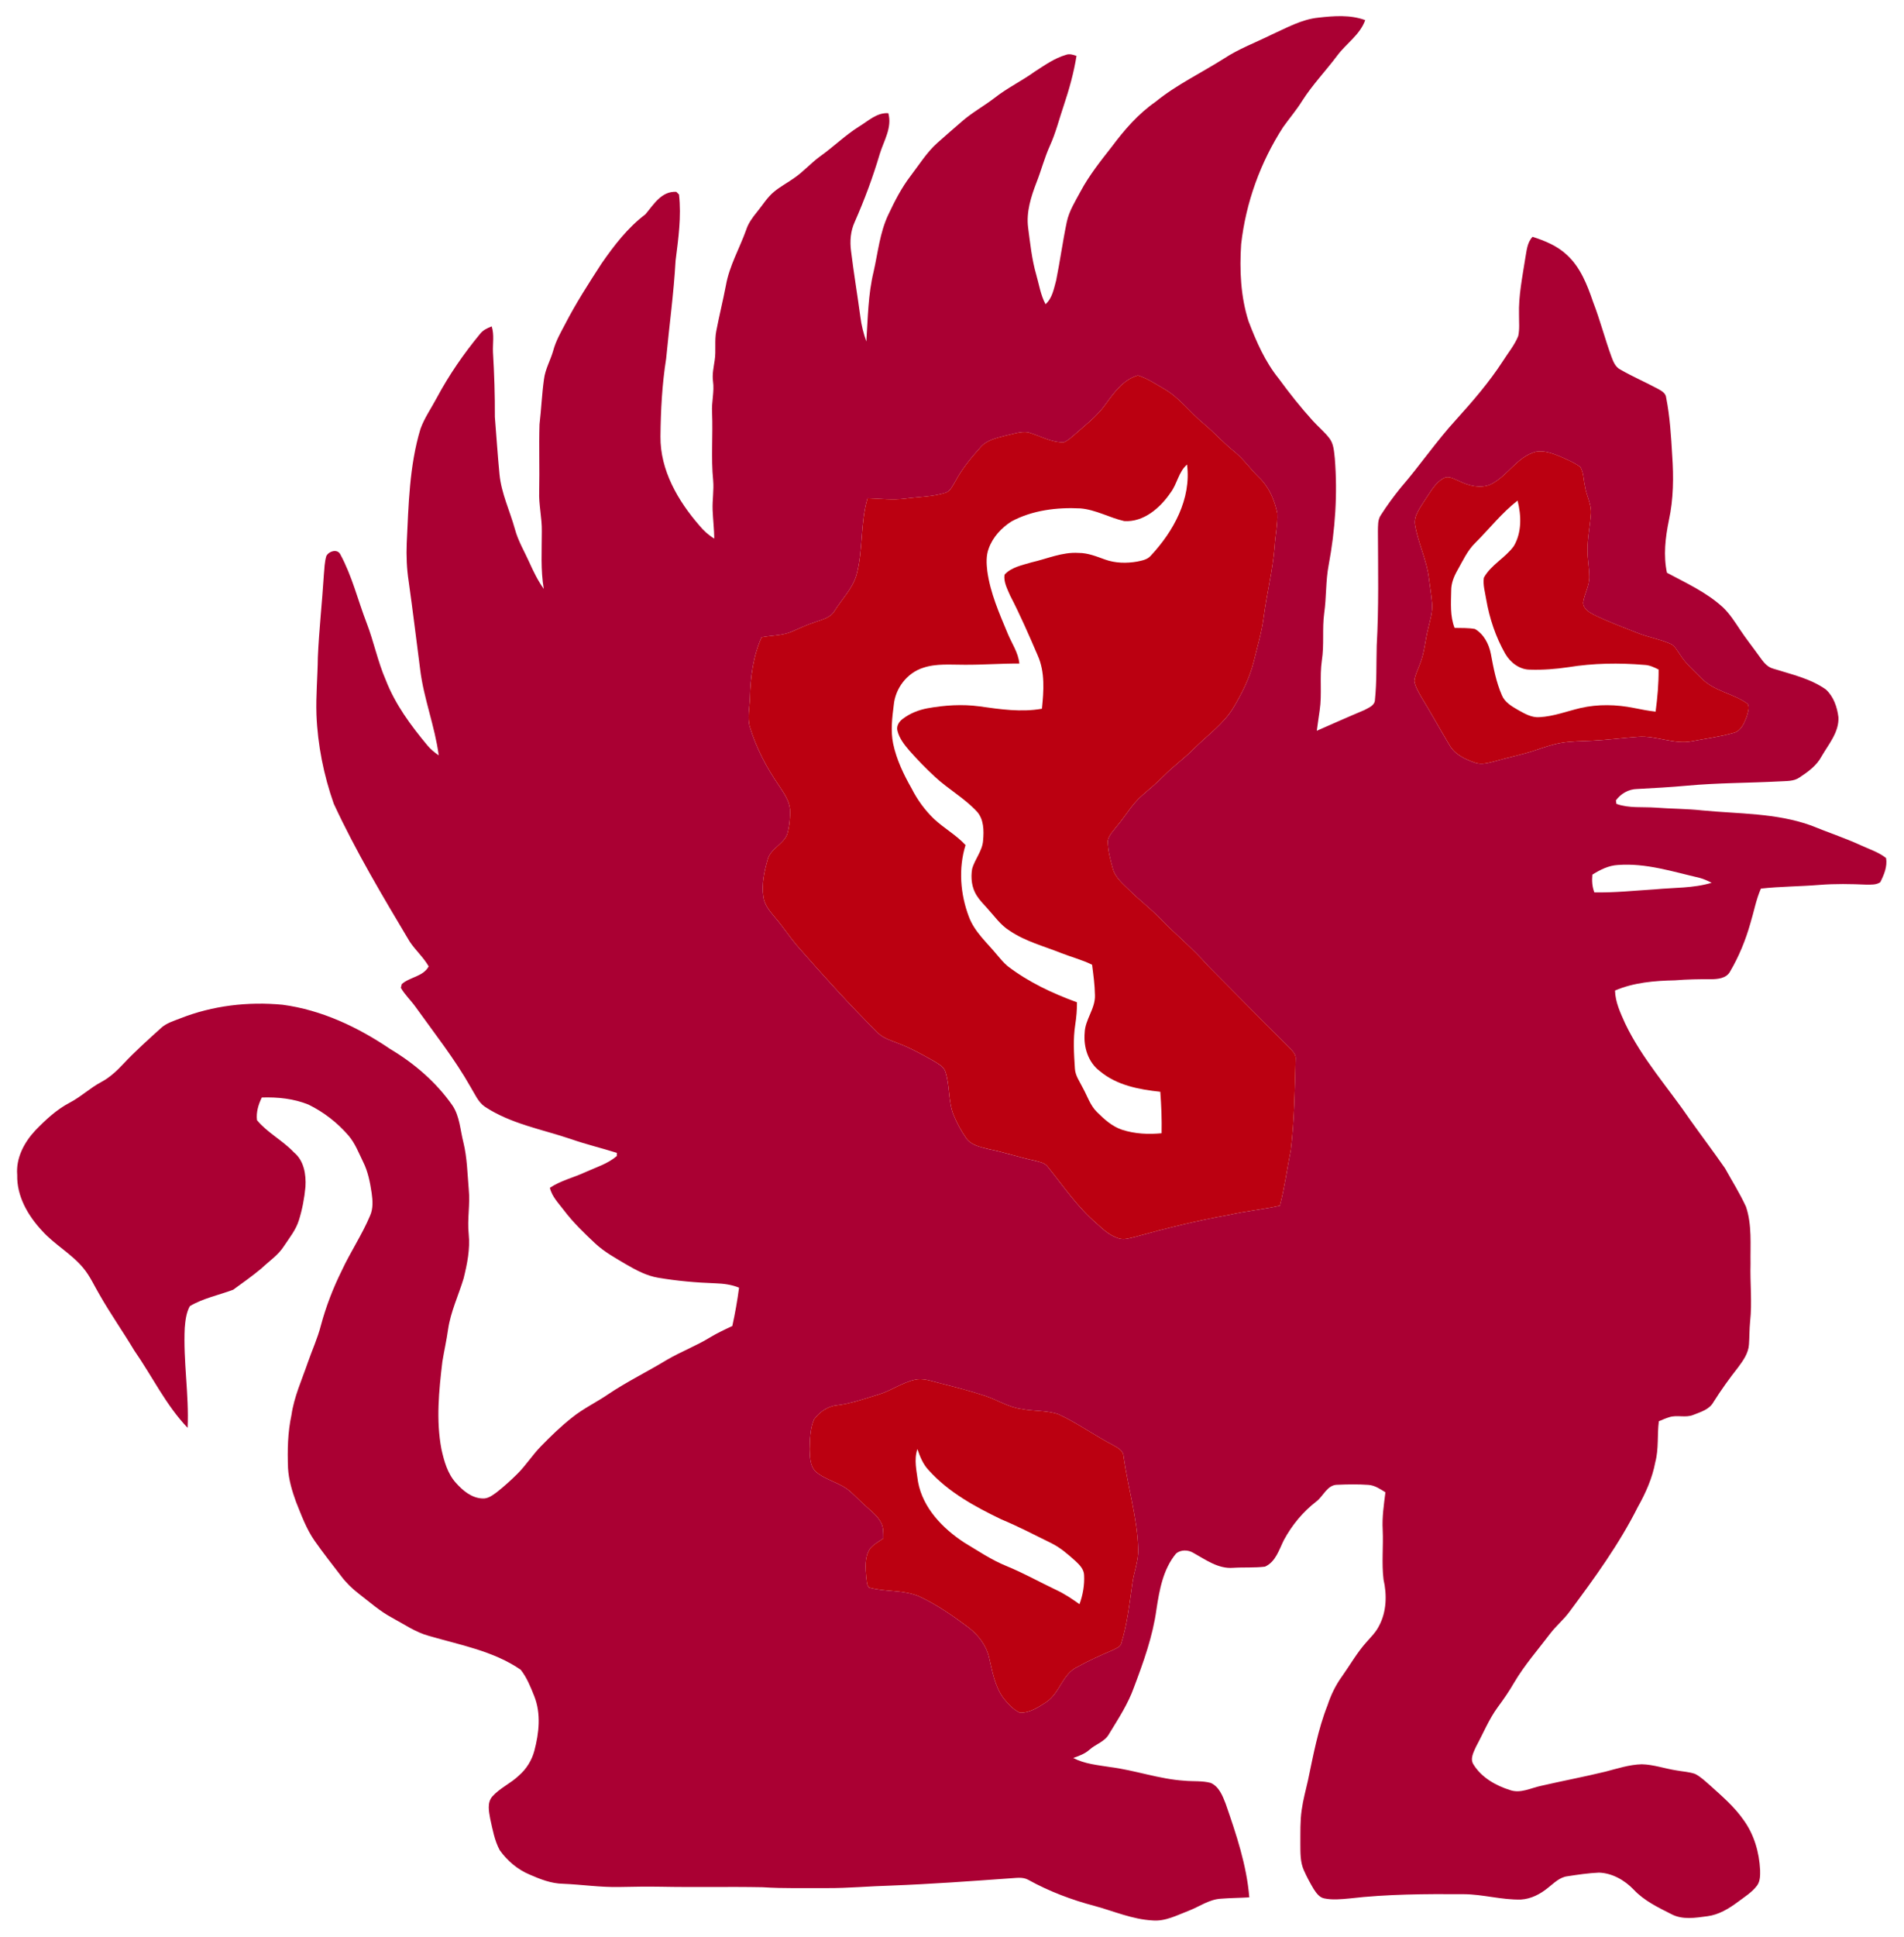 <?xml version="1.0" encoding="UTF-8"?>
<!DOCTYPE svg PUBLIC "-//W3C//DTD SVG 1.0//EN"
	"http://www.w3.org/TR/2001/REC-SVG-20010904/DTD/svg10.dtd">
<svg xmlns="http://www.w3.org/2000/svg" version="1.0" width="472" height="480" id="s1">
<g transform="matrix(0.589,0,0,0.589,0.582,-3.215)" id="g1">
<path d="m 553.98,12.87 c 6.5,-0.73 13.36,-1.26 19.62,1.05 -2.19,6.19 -7.97,9.82 -11.75,14.9 -4.85,6.47 -10.49,12.32 -14.83,19.16 -2.4,3.86 -5.38,7.31 -8,11.01 -9.53,14.76 -15.65,31.7 -17.63,49.16 -0.71,10.86 -0.24,22 3.1,32.42 3.25,8.51 6.95,17.03 12.73,24.16 4.49,6.13 9.21,12.1 14.32,17.72 2.2,2.44 4.76,4.54 6.8,7.13 2.01,2.4 2.12,5.66 2.46,8.62 1.22,15.01 0.19,30.17 -2.58,44.96 -1.28,6.68 -0.92,13.52 -1.88,20.24 -0.9,6.6 0.05,13.3 -0.99,19.89 -1.02,6.98 0.13,14.07 -0.92,21.04 -0.39,2.85 -0.85,5.68 -1.21,8.54 6.65,-2.92 13.27,-5.88 19.96,-8.68 1.8,-1 4.47,-1.91 4.52,-4.36 0.78,-7.56 0.54,-15.17 0.74,-22.76 0.91,-16.02 0.57,-32.08 0.51,-48.12 0.07,-2.3 -0.15,-4.83 1.24,-6.82 2.56,-4.02 5.4,-7.87 8.4,-11.57 8.05,-9.32 15,-19.55 23.33,-28.64 7.01,-7.74 13.86,-15.69 19.56,-24.46 2.22,-3.52 4.96,-6.77 6.53,-10.66 0.63,-2.9 0.3,-5.89 0.33,-8.83 -0.25,-8.08 1.43,-16.04 2.65,-23.98 0.58,-3.09 0.75,-6.53 3.06,-8.91 5.17,1.65 10.34,3.78 14.36,7.53 5.77,5.23 8.65,12.7 11.11,19.9 2.95,7.59 4.96,15.5 7.77,23.14 0.76,2.03 1.66,4.26 3.74,5.29 5.17,2.98 10.67,5.34 15.93,8.17 1.44,0.81 3.16,1.75 3.31,3.62 1.58,7.98 2.07,16.12 2.54,24.24 0.65,9.15 0.56,18.44 -1.41,27.44 -1.47,7.2 -2.35,14.72 -0.8,21.99 8.11,4.34 16.65,8.22 23.51,14.49 2.96,2.8 5.13,6.28 7.38,9.64 2.51,3.77 5.34,7.3 7.97,10.99 1.53,2.08 3.1,4.46 5.76,5.18 7.6,2.4 15.67,4.12 22.28,8.81 3.23,2.94 4.74,7.39 5.27,11.62 0.32,6.32 -4.12,11.35 -7.09,16.5 -2.05,3.86 -5.65,6.49 -9.22,8.84 -2.46,1.76 -5.62,1.49 -8.47,1.69 -12.99,0.69 -26.02,0.6 -38.98,1.8 -6.99,0.65 -14.01,1.02 -21.03,1.4 -3.52,0.06 -6.81,1.97 -8.86,4.79 0.05,0.37 0.16,1.11 0.21,1.48 5.32,1.9 11.05,1.17 16.58,1.57 6.52,0.51 13.07,0.45 19.57,1.17 15.33,1.48 31.13,1.05 45.82,6.35 6.87,2.83 13.96,5.14 20.72,8.24 3.65,1.7 7.61,2.91 10.8,5.44 0.62,3.52 -0.87,7.09 -2.44,10.18 -1.71,1.17 -3.89,0.99 -5.85,1.01 -6.58,-0.29 -13.17,-0.42 -19.73,0.11 -8.21,0.67 -16.46,0.65 -24.65,1.55 -2.05,4.63 -2.91,9.65 -4.4,14.47 -2,7.13 -4.84,14.06 -8.6,20.46 -1.57,2.88 -5.19,3.17 -8.1,3.2 -5.03,-0.04 -10.05,0.05 -15.06,0.46 -8.54,0.18 -17.33,0.89 -25.25,4.3 0.13,4.92 2.29,9.44 4.27,13.85 7.07,14.84 18.22,27.12 27.4,40.62 4.84,6.79 9.87,13.44 14.62,20.29 2.98,5.37 6.27,10.6 8.84,16.18 2.58,7.68 1.78,15.95 1.91,23.92 -0.24,8.15 0.72,16.32 -0.18,24.45 -0.32,3.17 -0.25,6.37 -0.48,9.56 -0.21,3.65 -2.43,6.77 -4.54,9.61 -3.7,4.7 -7.2,9.57 -10.39,14.63 -1.73,3.17 -5.43,4.17 -8.54,5.42 -3.22,1.31 -6.79,-0.12 -10.06,0.94 -1.51,0.47 -2.95,1.1 -4.4,1.71 -0.74,5.71 0.01,11.56 -1.49,17.18 -1.23,6.69 -4.02,12.94 -7.33,18.83 -7.9,15.76 -18.33,30.06 -28.82,44.16 -2.38,3.26 -5.54,5.84 -8,9.03 -5.18,6.87 -10.92,13.36 -15.3,20.8 -2.03,3.54 -4.36,6.9 -6.79,10.18 -3.8,5.15 -6.17,11.14 -9.22,16.72 -1,2.3 -2.66,5.12 -1.03,7.54 3.4,5.47 9.35,8.83 15.36,10.72 4.41,1.53 8.78,-0.89 13.05,-1.79 9.02,-2.08 18.14,-3.79 27.14,-5.98 5.01,-1.3 10.02,-2.96 15.25,-3.09 5,0.11 9.77,1.86 14.69,2.6 2.56,0.47 5.22,0.59 7.71,1.44 2.34,1.16 4.23,3.03 6.2,4.72 5.07,4.59 10.35,9.07 14.28,14.74 4.4,6.07 6.56,13.56 6.92,21 0.04,2.18 0.08,4.6 -1.25,6.48 -2.14,2.87 -5.25,4.78 -8.08,6.9 -3.82,2.84 -8.04,5.42 -12.85,6.04 -5.04,0.68 -10.56,1.62 -15.25,-0.92 -5.6,-2.82 -11.41,-5.61 -15.76,-10.25 -3.82,-3.99 -9.04,-6.98 -14.65,-7.17 -4.44,0.2 -8.86,0.85 -13.24,1.53 -3.31,0.39 -5.69,2.9 -8.18,4.84 -3.23,2.65 -7.15,4.71 -11.39,4.95 -8.12,0.21 -16.03,-2.22 -24.14,-2.25 -16.03,-0.1 -32.11,-0.05 -48.06,1.8 -3.55,0.33 -7.19,0.71 -10.71,-0.05 -2.04,-0.45 -3.28,-2.32 -4.35,-3.94 -1.51,-2.54 -2.92,-5.13 -4.1,-7.82 -1.6,-3.52 -1.46,-7.46 -1.49,-11.22 0.04,-4.73 -0.13,-9.48 0.55,-14.16 0.59,-4.22 1.7,-8.33 2.65,-12.47 2.24,-10.64 4.21,-21.43 8.22,-31.59 1.41,-4.29 3.38,-8.4 6.03,-12.07 3.46,-4.85 6.39,-10.1 10.39,-14.55 1.9,-2.15 3.99,-4.2 5.27,-6.8 3.19,-5.94 3.37,-13.05 1.89,-19.51 -0.84,-6.92 -0.03,-13.93 -0.35,-20.89 -0.3,-5.3 0.5,-10.56 1.15,-15.8 -2.23,-1.37 -4.5,-2.94 -7.19,-3.11 -4.29,-0.3 -8.61,-0.24 -12.89,-0.05 -4.37,-0.1 -5.96,4.71 -8.96,7.01 -5.68,4.36 -10.32,9.99 -13.71,16.28 -2.03,4.05 -3.43,9.11 -7.92,11.16 -4.45,0.56 -8.96,0.2 -13.43,0.5 -6.3,0.5 -11.55,-3.43 -16.76,-6.3 -2.19,-1.33 -5.22,-1.41 -7.24,0.27 -5.48,6.6 -7.01,15.26 -8.27,23.5 -1.54,11.31 -5.44,22.11 -9.45,32.75 -2.48,7.02 -6.61,13.28 -10.46,19.6 -1.76,3.31 -5.63,4.31 -8.29,6.69 -1.93,1.76 -4.42,2.59 -6.82,3.48 4.81,2.51 10.29,2.98 15.57,3.82 10.52,1.34 20.61,5.07 31.24,5.74 3.67,0.36 7.44,-0.05 11.04,0.92 3.49,1.52 4.98,5.37 6.27,8.68 4.45,12.82 8.87,25.87 9.98,39.47 -3.97,0.24 -7.94,0.25 -11.89,0.56 -4.99,0.26 -9.12,3.35 -13.65,5.09 -4.91,1.87 -9.85,4.55 -15.27,4.05 -8.4,-0.45 -16.19,-3.88 -24.21,-6.07 -9.72,-2.55 -19.21,-6.13 -28.01,-11.01 -2.4,-1.34 -5.22,-0.73 -7.82,-0.61 -16.64,1.2 -33.28,2.4 -49.96,3.04 -9,0.24 -17.99,1.11 -27.01,1.06 -9.01,-0.07 -18.04,0.23 -27.04,-0.37 -14.32,-0.28 -28.64,0.08 -42.96,-0.21 -5.67,-0.1 -11.34,-0.01 -17.01,0.11 -8.04,0.21 -16.02,-1.03 -24.05,-1.36 -4.91,-0.09 -9.53,-1.9 -13.96,-3.84 -5.1,-2.11 -9.47,-5.83 -12.65,-10.29 -2.2,-4.1 -3,-8.78 -4.01,-13.27 -0.54,-3.05 -1.34,-6.65 0.85,-9.26 3.18,-3.61 7.76,-5.54 11.21,-8.85 3.18,-2.74 5.47,-6.42 6.54,-10.47 1.96,-7.43 2.86,-15.57 -0.03,-22.89 -1.55,-3.88 -3.12,-7.87 -5.73,-11.17 -11.53,-7.93 -25.57,-10.41 -38.76,-14.27 -5.58,-1.53 -10.35,-4.9 -15.39,-7.6 -5.08,-2.71 -9.39,-6.56 -13.93,-10.05 -2.82,-2.16 -5.38,-4.66 -7.51,-7.49 -3.78,-4.92 -7.61,-9.78 -11.17,-14.86 -3.47,-4.98 -5.54,-10.72 -7.79,-16.31 -1.67,-4.58 -3.09,-9.33 -3.38,-14.22 -0.28,-7.47 -0.14,-15.01 1.45,-22.34 1.1,-7.71 4.39,-14.82 6.89,-22.12 1.8,-5.18 4.11,-10.17 5.47,-15.49 2.15,-8.01 5.14,-15.77 8.83,-23.19 3.66,-7.86 8.55,-15.09 11.9,-23.08 1.33,-2.97 1.1,-6.3 0.67,-9.43 -0.67,-4.51 -1.54,-9.07 -3.6,-13.18 -1.84,-3.74 -3.34,-7.74 -6.06,-10.96 -4.67,-5.45 -10.46,-9.95 -16.9,-13.12 -6.21,-2.53 -13.03,-3.22 -19.68,-3 -1.44,2.94 -2.44,6.23 -2.03,9.53 4.4,5.33 10.82,8.53 15.56,13.56 4.22,3.46 5.16,9.3 4.84,14.46 -0.44,4.76 -1.33,9.51 -2.77,14.09 -1.23,4.02 -3.93,7.32 -6.22,10.79 -2.41,3.85 -6.29,6.37 -9.52,9.46 -3.83,3.19 -7.91,6.08 -11.94,8.99 -6.06,2.26 -12.59,3.56 -18.22,6.88 -1.51,2.77 -1.88,5.99 -2.14,9.08 -0.69,14.06 1.84,28.07 1.21,42.12 -9.18,-9.62 -14.94,-21.74 -22.47,-32.57 -4.72,-7.9 -10.05,-15.43 -14.6,-23.44 -2.22,-3.74 -3.98,-7.79 -6.78,-11.15 -4.99,-6.09 -12.14,-9.85 -17.37,-15.7 -5.96,-6.37 -10.74,-14.57 -10.5,-23.54 -0.6,-7.1 2.96,-13.75 7.69,-18.78 4.3,-4.43 8.88,-8.72 14.4,-11.6 4.73,-2.46 8.6,-6.22 13.31,-8.71 3.58,-1.91 6.57,-4.71 9.32,-7.66 5.01,-5.33 10.47,-10.21 15.89,-15.11 2.27,-2.04 5.27,-2.9 8.05,-4 13.59,-5.35 28.5,-7.11 43.01,-5.72 16.41,2.17 31.71,9.4 45.31,18.62 10.2,6.09 19.42,14.01 26.24,23.79 3.03,4.59 3.23,10.26 4.56,15.44 1.6,6.5 1.69,13.21 2.27,19.84 0.64,6.27 -0.7,12.54 -0.02,18.81 0.64,6.29 -0.65,12.56 -2.15,18.64 -2.16,7.14 -5.44,13.97 -6.53,21.41 -0.63,4.55 -1.66,9.03 -2.4,13.56 -1.45,12.2 -2.72,24.66 -0.4,36.84 1.11,4.99 2.53,10.18 6.01,14.09 2.93,3.3 6.69,6.51 11.32,6.65 2.31,0.14 4.24,-1.38 6.01,-2.67 2.96,-2.34 5.77,-4.88 8.47,-7.53 3.72,-3.65 6.5,-8.13 10.15,-11.84 4.12,-4.23 8.38,-8.34 13.01,-11.99 4.71,-3.81 10.23,-6.4 15.21,-9.81 7.9,-5.3 16.47,-9.47 24.59,-14.4 5.97,-3.51 12.5,-5.96 18.41,-9.59 2.97,-1.78 6.11,-3.26 9.24,-4.71 1.18,-5.34 2.13,-10.72 2.84,-16.13 -3.18,-1.31 -6.62,-1.73 -10.03,-1.84 -8.03,-0.28 -16.04,-0.99 -23.96,-2.33 -4.86,-0.8 -9.26,-3.14 -13.46,-5.59 -4.55,-2.7 -9.25,-5.25 -13.14,-8.89 -4.63,-4.35 -9.24,-8.78 -13.09,-13.86 -2.24,-2.99 -5.07,-5.75 -5.94,-9.5 4.58,-3.08 10.03,-4.29 14.98,-6.61 4.48,-2.03 9.4,-3.5 13.19,-6.76 0.01,-0.33 0.03,-0.99 0.04,-1.32 -6.4,-2.02 -12.95,-3.57 -19.29,-5.79 -12.24,-4.15 -25.39,-6.41 -36.33,-13.67 -2.82,-1.97 -4.14,-5.29 -5.89,-8.12 -6.72,-11.92 -15.25,-22.67 -23.2,-33.78 -1.97,-2.78 -4.53,-5.13 -6.22,-8.1 0.1,-0.39 0.3,-1.17 0.4,-1.56 3.44,-3.03 8.95,-3.09 11.31,-7.43 -2.19,-3.84 -5.56,-6.77 -7.99,-10.43 -11.32,-18.95 -22.65,-37.95 -31.96,-58 -4.24,-12.05 -6.78,-24.73 -7.28,-37.51 -0.27,-8.02 0.5,-16.03 0.58,-24.04 0.5,-11.62 1.81,-23.18 2.53,-34.78 0.23,-2.61 0.29,-5.28 1.02,-7.81 1,-2.09 4.72,-3.26 5.93,-0.72 4.96,9.12 7.37,19.29 11.09,28.92 3.03,7.86 4.65,16.19 8.03,23.92 3.97,10.24 10.57,19.16 17.56,27.53 1.34,1.62 2.99,2.94 4.72,4.14 -1.61,-12.25 -6.33,-23.87 -7.82,-36.15 -1.61,-12.37 -3.09,-24.76 -4.84,-37.12 -0.81,-5.29 -1.02,-10.65 -0.81,-15.99 0.79,-16.11 1.07,-32.5 5.78,-48.06 1.67,-4.65 4.56,-8.72 6.86,-13.06 5.12,-9.56 11.29,-18.52 18.19,-26.87 1.22,-1.63 3.1,-2.48 4.94,-3.21 1.14,3.54 0.38,7.26 0.54,10.89 0.54,9.06 0.83,18.13 0.79,27.21 0.66,8.02 1.16,16.05 1.94,24.06 0.76,8.09 4.39,15.46 6.52,23.21 1.34,4.95 4.02,9.36 6.1,14.02 1.72,3.83 3.58,7.63 6.03,11.06 -1.38,-8 -0.82,-16.13 -0.83,-24.21 0.11,-5.7 -1.35,-11.29 -1.1,-16.99 0.2,-9.33 -0.15,-18.67 0.13,-28 0.75,-6.32 0.99,-12.7 1.88,-19 0.51,-4.29 2.79,-8.06 3.93,-12.18 1.05,-3.91 3.08,-7.43 4.95,-10.98 4.57,-8.85 9.97,-17.24 15.39,-25.59 5.26,-7.58 10.98,-15.01 18.4,-20.62 3.46,-4.1 6.81,-9.87 13.03,-9.47 0.28,0.28 0.84,0.84 1.13,1.11 1.06,9.3 -0.28,18.64 -1.44,27.87 -0.77,13.78 -2.67,27.46 -3.97,41.19 -1.71,10.82 -2.28,21.78 -2.39,32.72 -0.15,14.19 7.36,27.12 16.42,37.52 1.76,2.15 3.84,4.02 6.23,5.45 -0.06,-4.01 -0.53,-8.01 -0.7,-12.02 -0.16,-4.16 0.59,-8.3 0.23,-12.46 -0.95,-9.49 -0.05,-19.04 -0.46,-28.55 -0.28,-4.41 1.03,-8.78 0.39,-13.18 -0.4,-2.96 0.29,-5.88 0.71,-8.79 0.64,-4.1 -0.15,-8.28 0.68,-12.36 1.22,-6.39 2.81,-12.7 4.03,-19.09 1.44,-8.26 5.73,-15.58 8.53,-23.4 0.91,-2.84 2.7,-5.24 4.56,-7.53 2.4,-2.92 4.36,-6.26 7.34,-8.66 2.61,-2.12 5.6,-3.69 8.33,-5.65 3.92,-2.66 7.04,-6.31 10.88,-9.09 5.62,-3.99 10.57,-8.88 16.43,-12.56 3.86,-2.33 7.44,-5.92 12.3,-5.61 1.69,6.07 -1.9,11.57 -3.61,17.16 -2.88,9.74 -6.43,19.28 -10.52,28.57 -1.77,3.82 -2.11,8.11 -1.56,12.24 1.13,9.27 2.69,18.48 3.93,27.73 0.43,3.53 1.32,6.99 2.5,10.34 0.65,-9.83 0.73,-19.78 3.07,-29.4 1.82,-8.01 2.6,-16.39 6.16,-23.9 2.69,-5.74 5.62,-11.42 9.49,-16.47 3.59,-4.68 6.71,-9.8 11.16,-13.76 3.36,-2.99 6.77,-5.93 10.16,-8.88 4.3,-3.81 9.39,-6.56 13.93,-10.05 5.32,-4.19 11.46,-7.14 16.94,-11.08 4.15,-2.67 8.26,-5.62 13.05,-7.02 1.51,-0.58 3.05,-0.09 4.5,0.43 -1.13,7.07 -3.06,13.99 -5.33,20.76 -1.95,5.72 -3.39,11.61 -5.91,17.12 -2.25,4.99 -3.6,10.31 -5.61,15.39 -2.31,6.01 -4.36,12.46 -3.51,18.98 0.87,6.59 1.54,13.26 3.39,19.68 1.22,4.19 1.84,8.61 3.93,12.51 2.87,-2.53 3.49,-6.49 4.47,-9.99 1.65,-8.16 2.76,-16.42 4.47,-24.57 0.98,-4.69 3.61,-8.77 5.84,-12.94 3.64,-6.79 8.47,-12.82 13.2,-18.87 5.24,-7 11.05,-13.72 18.29,-18.74 8.83,-7.21 19.2,-12.11 28.79,-18.19 6.23,-4.12 13.27,-6.71 19.93,-10.02 6.44,-2.89 12.78,-6.54 19.94,-7.23 M 464.4,175.42 c -3.7,5.26 -8.91,9.11 -13.65,13.35 -1.25,1.02 -2.47,2.18 -4,2.75 -5.33,0.14 -10.04,-2.75 -15.02,-4.19 -3.35,-0.48 -6.63,0.83 -9.87,1.49 -3.65,0.94 -7.63,1.82 -10.19,4.83 -3.99,4.44 -7.83,9.09 -10.63,14.38 -1.14,1.77 -2,4.14 -4.22,4.78 -5.44,1.66 -11.2,1.65 -16.8,2.4 -5.28,0.69 -10.59,0.02 -15.87,-0.15 -3.14,10.56 -1.78,21.86 -4.7,32.47 -1.74,5.64 -6.02,9.92 -9.13,14.8 -1.69,3 -5.21,3.73 -8.19,4.81 -3.42,1.09 -6.65,2.64 -9.94,4.05 -3.99,1.74 -8.44,1.52 -12.63,2.35 -3.58,7.97 -4.7,16.8 -4.92,25.45 -0.11,4.12 -1.18,8.34 0.01,12.4 2.71,8.82 7.05,17.08 12.29,24.66 1.94,3.02 4.22,6.11 4.57,9.8 0.14,3.53 -0.22,7.12 -1.16,10.54 -1.68,4.31 -7.06,6.02 -8.23,10.67 -1.45,5.03 -2.6,10.35 -1.82,15.59 0.45,3.55 2.88,6.32 5.08,8.96 3.1,3.61 5.72,7.6 8.76,11.26 11.18,12.78 22.55,25.42 34.63,37.36 2.27,2.05 5.27,2.93 8.06,4.03 5.35,1.98 10.33,4.8 15.29,7.58 1.75,1.15 3.97,2.14 4.73,4.26 2.05,5.99 1.16,12.62 3.56,18.54 1.43,3.38 3.17,6.65 5.29,9.66 2.14,3 6.04,3.67 9.37,4.55 6.5,1.27 12.77,3.43 19.24,4.8 1.93,0.56 4.24,0.78 5.57,2.49 6.65,8.28 12.71,17.19 20.84,24.14 2.65,2.45 5.45,4.96 8.97,6.06 2.3,0.83 4.72,-0.02 6.99,-0.56 13.11,-3.64 26.33,-6.92 39.74,-9.29 7.03,-1.62 14.24,-2.26 21.27,-3.86 2.01,-7.68 3.02,-15.59 4.59,-23.36 1.53,-12.77 1.68,-25.66 2.04,-38.5 0.17,-1.9 -1.4,-3.23 -2.54,-4.5 -11.54,-11.48 -22.97,-23.07 -34.42,-34.62 -6.22,-7.12 -13.56,-13.12 -20.13,-19.9 -3.95,-4.05 -8.48,-7.49 -12.51,-11.47 -2.85,-2.84 -6.32,-5.5 -7.39,-9.58 -1.05,-3.77 -2.06,-7.64 -2.07,-11.57 0.43,-2.41 2.4,-4.16 3.78,-6.07 3.72,-4.31 6.47,-9.45 10.85,-13.17 3.05,-2.62 6.13,-5.2 8.95,-8.05 3.98,-4.04 8.62,-7.35 12.61,-11.39 5.67,-5.66 12.49,-10.36 16.68,-17.34 3.62,-6.07 6.85,-12.47 8.56,-19.35 1.51,-6.24 3.39,-12.41 4.2,-18.79 1.29,-9.83 3.75,-19.49 4.57,-29.39 0.24,-4.75 1.34,-9.46 1.11,-14.23 -1.13,-5.6 -3.52,-11.19 -7.76,-15.16 -3.56,-3.45 -6.39,-7.61 -10.27,-10.73 -4.63,-3.68 -8.52,-8.17 -13.09,-11.92 -5.66,-4.66 -10.06,-10.81 -16.49,-14.51 -3.58,-2.05 -7.08,-4.43 -11.05,-5.67 -6.05,1.77 -9.97,7.19 -13.51,12.06 m 181.02,20.08 c -7.96,2.1 -11.94,10.3 -19.1,13.78 -4.29,1.73 -9.14,0.55 -13.14,-1.43 -2.05,-0.76 -4.32,-2.45 -6.53,-1.23 -3.69,1.93 -5.57,5.89 -7.9,9.15 -1.94,3.24 -4.89,6.62 -4.13,10.67 1.29,7.58 4.87,14.58 5.8,22.24 0.44,3.49 1.02,6.98 1.32,10.49 0.34,3.7 -0.86,7.27 -1.67,10.82 -1.23,4.89 -1.52,10.02 -3.41,14.73 -0.84,2.38 -2.08,4.66 -2.38,7.18 0.38,2.49 1.76,4.68 2.98,6.84 4.07,6.66 7.85,13.49 11.85,20.19 2.22,3.93 6.55,5.93 10.64,7.34 2.88,1.04 5.91,0.05 8.74,-0.67 5.52,-1.6 11.18,-2.67 16.63,-4.52 3.54,-1.18 7.07,-2.45 10.76,-3.09 4.34,-0.79 8.76,-0.71 13.16,-0.95 6.49,-0.31 12.93,-1.18 19.41,-1.64 7.66,-0.59 15.03,3.33 22.7,1.86 5.88,-1.14 11.88,-1.87 17.64,-3.54 3.03,-0.83 4.29,-4.01 5.32,-6.66 0.48,-1.74 1.4,-3.75 0.51,-5.5 -6.01,-4.43 -14.14,-5.24 -19.44,-10.74 -3.16,-3.16 -6.63,-6.11 -9.02,-9.92 -1.25,-1.72 -2.21,-3.92 -4.31,-4.72 -4.42,-1.88 -9.19,-2.68 -13.64,-4.45 -6.14,-2.43 -12.35,-4.72 -18.28,-7.63 -2.07,-1.06 -4.6,-2.54 -4.6,-5.19 0.54,-3.72 2.69,-7.1 2.59,-10.93 -0.04,-3.68 -0.78,-7.31 -0.76,-10.98 -0.05,-5.2 1.09,-10.31 1.43,-15.47 0.28,-4.04 -1.96,-7.65 -2.5,-11.57 -0.64,-2.68 -0.5,-5.65 -1.93,-8.06 -2.61,-1.92 -5.65,-3.12 -8.58,-4.44 -3.2,-1.28 -6.67,-2.61 -10.16,-1.96 m 23.79,177.88 c -0.24,2.52 -0.1,5.07 0.83,7.46 8.54,0.17 17.04,-0.75 25.55,-1.28 7.96,-0.76 16.11,-0.43 23.83,-2.76 -1.63,-0.82 -3.29,-1.6 -5.06,-2.06 -11.28,-2.61 -22.61,-6.3 -34.34,-5.42 -3.94,0.19 -7.53,2 -10.81,4.06 M 383.95,585.91 c -5.31,1.2 -9.79,4.53 -14.96,6.1 -5.9,1.76 -11.73,3.91 -17.87,4.63 -3.86,0.42 -7.29,2.86 -9.52,5.95 -1.65,3.9 -1.67,8.27 -1.8,12.44 0.13,3.26 0.05,7.13 2.61,9.56 4.34,3.68 10.37,4.56 14.6,8.4 2.29,2.04 4.38,4.29 6.69,6.3 2.25,2.08 4.81,4.02 6.2,6.83 1.02,1.99 0.89,4.28 0.92,6.45 -1.99,1.43 -4.27,2.59 -5.79,4.55 -2.16,3.57 -1.76,7.93 -1.43,11.91 0.27,1.4 0.12,3.07 1.11,4.24 6.94,1.98 14.55,0.81 21.28,3.79 7.46,3.47 14.24,8.21 20.81,13.14 4.04,3.13 7.36,7.47 8.51,12.52 1.39,5.83 2.38,12.04 5.97,17.02 1.93,2.43 4.12,4.84 6.97,6.18 4.14,0.14 7.86,-2.31 11.19,-4.5 5.66,-3.82 6.73,-11.93 13.16,-14.83 4.81,-2.66 9.82,-4.91 14.88,-7.05 1.22,-0.71 2.97,-1.15 3.42,-2.66 2.55,-8.18 3.47,-16.74 4.69,-25.18 0.61,-4.95 2.67,-9.68 2.45,-14.72 -0.38,-13.19 -4.34,-25.9 -6.15,-38.9 -0.09,-2.47 -2.45,-3.6 -4.3,-4.66 -7.84,-4.06 -15.03,-9.31 -23.06,-13.01 -5.02,-1.78 -10.48,-1.2 -15.64,-2.26 -5.51,-0.72 -10.21,-3.87 -15.4,-5.56 -6.49,-2.13 -13.1,-3.81 -19.72,-5.48 -3.19,-0.79 -6.51,-2.04 -9.82,-1.2 z" id="p1" style="fill:#a03" />
</g>
<g transform="matrix(0.589,0,0,0.589,0.582,-3.215)" id="g2">
<path d="m 464.4,175.42 c 3.54,-4.87 7.46,-10.29 13.51,-12.06 3.97,1.24 7.47,3.62 11.05,5.67 6.43,3.7 10.83,9.85 16.49,14.51 4.57,3.75 8.46,8.24 13.09,11.92 3.88,3.12 6.71,7.28 10.27,10.73 4.24,3.97 6.63,9.56 7.76,15.16 0.23,4.77 -0.87,9.48 -1.11,14.23 -0.82,9.9 -3.28,19.56 -4.57,29.39 -0.81,6.38 -2.69,12.55 -4.2,18.79 -1.71,6.88 -4.94,13.28 -8.56,19.35 -4.19,6.98 -11.01,11.68 -16.68,17.34 -3.99,4.04 -8.63,7.35 -12.61,11.39 -2.82,2.85 -5.9,5.43 -8.95,8.05 -4.38,3.72 -7.13,8.86 -10.85,13.17 -1.38,1.91 -3.35,3.66 -3.78,6.07 0.01,3.93 1.02,7.8 2.07,11.57 1.07,4.08 4.54,6.74 7.39,9.58 4.03,3.98 8.56,7.42 12.51,11.47 6.57,6.78 13.91,12.78 20.13,19.9 11.45,11.55 22.88,23.14 34.42,34.62 1.14,1.27 2.71,2.6 2.54,4.5 -0.36,12.84 -0.51,25.73 -2.04,38.5 -1.57,7.77 -2.58,15.68 -4.59,23.36 -7.03,1.6 -14.24,2.24 -21.27,3.86 -13.41,2.37 -26.63,5.65 -39.74,9.29 -2.27,0.54 -4.69,1.39 -6.99,0.56 -3.52,-1.1 -6.32,-3.61 -8.97,-6.06 -8.13,-6.95 -14.19,-15.86 -20.84,-24.14 -1.33,-1.71 -3.64,-1.93 -5.57,-2.49 -6.47,-1.37 -12.74,-3.53 -19.24,-4.8 -3.33,-0.88 -7.23,-1.55 -9.37,-4.55 -2.12,-3.01 -3.86,-6.28 -5.29,-9.66 -2.4,-5.92 -1.51,-12.55 -3.56,-18.54 -0.76,-2.12 -2.98,-3.11 -4.73,-4.26 -4.96,-2.78 -9.94,-5.6 -15.29,-7.58 -2.79,-1.1 -5.79,-1.98 -8.06,-4.03 -12.08,-11.94 -23.45,-24.58 -34.63,-37.36 -3.04,-3.66 -5.66,-7.65 -8.76,-11.26 -2.2,-2.64 -4.63,-5.41 -5.08,-8.96 -0.78,-5.24 0.37,-10.56 1.82,-15.59 1.17,-4.65 6.55,-6.36 8.23,-10.67 0.94,-3.42 1.3,-7.01 1.16,-10.54 -0.35,-3.69 -2.63,-6.78 -4.57,-9.8 -5.24,-7.58 -9.58,-15.84 -12.29,-24.66 -1.19,-4.06 -0.12,-8.28 -0.01,-12.4 0.22,-8.65 1.34,-17.48 4.92,-25.45 4.19,-0.83 8.64,-0.61 12.63,-2.35 3.29,-1.41 6.52,-2.96 9.94,-4.05 2.98,-1.08 6.5,-1.81 8.19,-4.81 3.11,-4.88 7.39,-9.16 9.13,-14.8 2.92,-10.61 1.56,-21.91 4.7,-32.47 5.28,0.17 10.59,0.84 15.87,0.15 5.6,-0.75 11.36,-0.74 16.8,-2.4 2.22,-0.64 3.08,-3.01 4.22,-4.78 2.8,-5.29 6.64,-9.94 10.63,-14.38 2.56,-3.01 6.54,-3.89 10.19,-4.83 3.24,-0.66 6.52,-1.97 9.87,-1.49 4.98,1.44 9.69,4.33 15.02,4.19 1.53,-0.57 2.75,-1.73 4,-2.75 4.74,-4.24 9.95,-8.09 13.65,-13.35 m 27.28,37.29 c -4.33,6.37 -11.34,12.51 -19.51,11.95 -6.23,-1.41 -11.96,-4.8 -18.43,-5.33 -9.9,-0.5 -20.16,0.74 -29.01,5.47 -4.22,2.69 -7.85,6.59 -9.57,11.35 -1.17,3.05 -0.99,6.4 -0.61,9.58 1.25,9.16 5.02,17.7 8.55,26.16 1.7,4.21 4.51,8.06 4.93,12.7 -7.69,-0.04 -15.35,0.56 -23.03,0.51 -5.84,0.03 -11.89,-0.62 -17.52,1.3 -6.71,2.13 -11.63,8.61 -12.29,15.56 -0.68,5.4 -1.39,10.94 -0.27,16.33 1.41,6.71 4.41,12.95 7.78,18.87 2.4,4.74 5.56,9.09 9.39,12.77 4.21,3.94 9.36,6.76 13.3,11.02 -3.05,9.81 -2.21,20.63 1.41,30.17 2.4,6.43 7.71,10.95 11.94,16.13 1.36,1.61 2.72,3.25 4.35,4.62 8.77,6.72 18.85,11.46 29.2,15.22 0.03,3.14 -0.24,6.27 -0.72,9.38 -0.97,6.13 -0.54,12.36 -0.15,18.53 0.17,3.02 2.07,5.51 3.36,8.14 1.89,3.42 3.08,7.36 5.95,10.15 3.06,3.04 6.39,6.05 10.56,7.43 5.34,1.73 11.06,2 16.62,1.46 0.12,-5.83 -0.11,-11.65 -0.55,-17.45 -8.96,-0.95 -18.32,-2.72 -25.43,-8.67 -4.93,-3.67 -6.92,-10.14 -6.4,-16.08 0.14,-5.64 4.55,-10.22 4.32,-15.91 -0.06,-4.29 -0.66,-8.54 -1.2,-12.78 -4.18,-2.06 -8.71,-3.22 -13.03,-4.92 -7.3,-2.91 -15.06,-4.9 -21.63,-9.36 -3.89,-2.39 -6.47,-6.22 -9.5,-9.51 -1.58,-1.76 -3.26,-3.45 -4.5,-5.47 -2,-3.23 -2.45,-7.24 -1.85,-10.94 1.09,-4.21 4.37,-7.64 4.64,-12.1 0.37,-4.13 0.34,-8.92 -2.63,-12.16 -5.19,-5.59 -11.95,-9.33 -17.52,-14.48 -3.81,-3.52 -7.44,-7.23 -10.87,-11.12 -2.11,-2.47 -4.24,-5.13 -5.02,-8.35 -0.54,-1.97 0.65,-3.86 2.19,-4.99 3.03,-2.34 6.7,-3.77 10.44,-4.48 7.19,-1.29 14.57,-1.79 21.83,-0.81 8.69,1.22 17.61,2.56 26.34,1 0.76,-7.45 1.36,-15.36 -1.76,-22.38 -3.66,-8.52 -7.37,-17.03 -11.64,-25.26 -1.17,-2.77 -2.8,-5.68 -2.34,-8.77 2.92,-3.17 7.43,-3.97 11.39,-5.17 6.56,-1.49 12.94,-4.42 19.81,-3.96 3.86,-0.01 7.48,1.47 11.05,2.76 4.35,1.57 9.11,1.67 13.63,0.87 1.98,-0.42 4.19,-0.8 5.61,-2.4 9.59,-10.22 17.19,-23.96 15.32,-38.41 -3.59,3.07 -4.13,8.17 -6.93,11.83 z" id="p2" style="fill:#b01" />
<path d="m 645.42,195.5 c 3.49,-0.65 6.96,0.68 10.16,1.96 2.93,1.32 5.97,2.52 8.58,4.44 1.43,2.41 1.29,5.38 1.93,8.06 0.54,3.92 2.78,7.53 2.5,11.57 -0.34,5.16 -1.48,10.27 -1.43,15.47 -0.02,3.67 0.72,7.3 0.76,10.98 0.1,3.83 -2.05,7.21 -2.59,10.93 0,2.65 2.53,4.13 4.6,5.19 5.93,2.91 12.14,5.2 18.28,7.63 4.45,1.77 9.22,2.57 13.64,4.45 2.1,0.8 3.06,3 4.31,4.72 2.39,3.81 5.86,6.76 9.02,9.92 5.3,5.5 13.43,6.31 19.44,10.74 0.89,1.75 -0.03,3.76 -0.51,5.5 -1.03,2.65 -2.29,5.83 -5.32,6.66 -5.76,1.67 -11.76,2.4 -17.64,3.54 -7.67,1.47 -15.04,-2.45 -22.7,-1.86 -6.48,0.46 -12.92,1.33 -19.41,1.64 -4.4,0.24 -8.82,0.16 -13.16,0.95 -3.69,0.64 -7.22,1.91 -10.76,3.09 -5.45,1.85 -11.11,2.92 -16.63,4.52 -2.83,0.72 -5.86,1.71 -8.74,0.67 -4.09,-1.41 -8.42,-3.41 -10.64,-7.34 -4,-6.7 -7.78,-13.53 -11.85,-20.19 -1.22,-2.16 -2.6,-4.35 -2.98,-6.84 0.3,-2.52 1.54,-4.8 2.38,-7.18 1.89,-4.71 2.18,-9.84 3.41,-14.73 0.81,-3.55 2.01,-7.12 1.67,-10.82 -0.3,-3.51 -0.88,-7 -1.32,-10.49 -0.93,-7.66 -4.51,-14.66 -5.8,-22.24 -0.76,-4.05 2.19,-7.43 4.13,-10.67 2.33,-3.26 4.21,-7.22 7.9,-9.15 2.21,-1.22 4.48,0.47 6.53,1.23 4,1.98 8.85,3.16 13.14,1.43 7.16,-3.48 11.14,-11.68 19.1,-13.78 m -25.54,38.38 c -3.32,3.24 -5.22,7.54 -7.48,11.51 -1.49,2.61 -2.64,5.49 -2.61,8.55 -0.09,5.23 -0.53,10.68 1.43,15.66 2.85,0.07 5.73,-0.06 8.56,0.45 3.75,2.15 5.91,6.35 6.71,10.49 1.1,5.87 2.21,11.82 4.61,17.33 1.21,3.01 4.14,4.69 6.81,6.24 2.79,1.55 5.76,3.31 9.09,3.03 5.94,-0.32 11.54,-2.51 17.28,-3.86 7.37,-1.67 15.07,-1.48 22.45,0 3.01,0.61 6.03,1.2 9.09,1.54 0.78,-5.87 1.31,-11.78 1.27,-17.71 -1.91,-0.97 -3.9,-1.9 -6.07,-1.96 -10.63,-0.9 -21.39,-0.73 -31.93,0.97 -5.35,0.8 -10.76,1.21 -16.16,1.03 -4.41,0 -8.3,-3.04 -10.42,-6.73 -4.01,-7.06 -6.61,-14.86 -7.99,-22.85 -0.47,-3 -1.43,-6.05 -0.98,-9.1 3.01,-5.46 9.01,-8.31 12.6,-13.28 3.41,-5.77 3.18,-12.86 1.59,-19.16 -6.67,5.19 -11.9,11.9 -17.85,17.85 z" id="p3" style="fill:#b01" />
<path d="m 383.95,585.91 c 3.31,-0.84 6.63,0.41 9.82,1.2 6.62,1.67 13.23,3.35 19.72,5.48 5.19,1.69 9.89,4.84 15.4,5.56 5.16,1.06 10.62,0.48 15.64,2.26 8.03,3.7 15.22,8.95 23.06,13.01 1.85,1.06 4.21,2.19 4.3,4.66 1.81,13 5.77,25.71 6.15,38.9 0.22,5.04 -1.84,9.77 -2.45,14.72 -1.22,8.44 -2.14,17 -4.69,25.18 -0.45,1.51 -2.2,1.95 -3.42,2.66 -5.06,2.14 -10.07,4.39 -14.88,7.05 -6.43,2.9 -7.5,11.01 -13.16,14.83 -3.33,2.19 -7.05,4.64 -11.19,4.5 -2.85,-1.34 -5.04,-3.75 -6.97,-6.18 -3.59,-4.98 -4.58,-11.19 -5.97,-17.02 -1.15,-5.05 -4.47,-9.39 -8.51,-12.52 -6.57,-4.93 -13.35,-9.67 -20.81,-13.14 -6.73,-2.98 -14.34,-1.81 -21.28,-3.79 -0.99,-1.17 -0.84,-2.84 -1.11,-4.24 -0.33,-3.98 -0.73,-8.34 1.43,-11.91 1.52,-1.96 3.8,-3.12 5.79,-4.55 -0.03,-2.17 0.1,-4.46 -0.92,-6.45 -1.39,-2.81 -3.95,-4.75 -6.2,-6.83 -2.31,-2.01 -4.4,-4.26 -6.69,-6.3 -4.23,-3.84 -10.26,-4.72 -14.6,-8.4 -2.56,-2.43 -2.48,-6.3 -2.61,-9.56 0.13,-4.17 0.15,-8.54 1.8,-12.44 2.23,-3.09 5.66,-5.53 9.52,-5.95 6.14,-0.72 11.97,-2.87 17.87,-4.63 5.17,-1.57 9.65,-4.9 14.96,-6.1 m 1.45,42.95 c 2.04,10.96 10.3,19.47 19.3,25.41 5.88,3.53 11.6,7.41 17.99,10 7.18,2.93 13.95,6.75 20.96,10.07 3.44,1.61 6.61,3.73 9.7,5.94 1.44,-3.91 2.16,-8.09 1.94,-12.25 -0.08,-2.43 -1.87,-4.26 -3.53,-5.81 -3.19,-2.88 -6.47,-5.75 -10.35,-7.65 -6.96,-3.44 -13.85,-7.01 -21.02,-10 -11.03,-5.31 -22.12,-11.35 -30.42,-20.55 -2.44,-2.5 -3.73,-5.77 -4.85,-9 -1.53,4.5 -0.32,9.28 0.28,13.84 z" id="p4" style="fill:#b01" />
</g>
</svg>